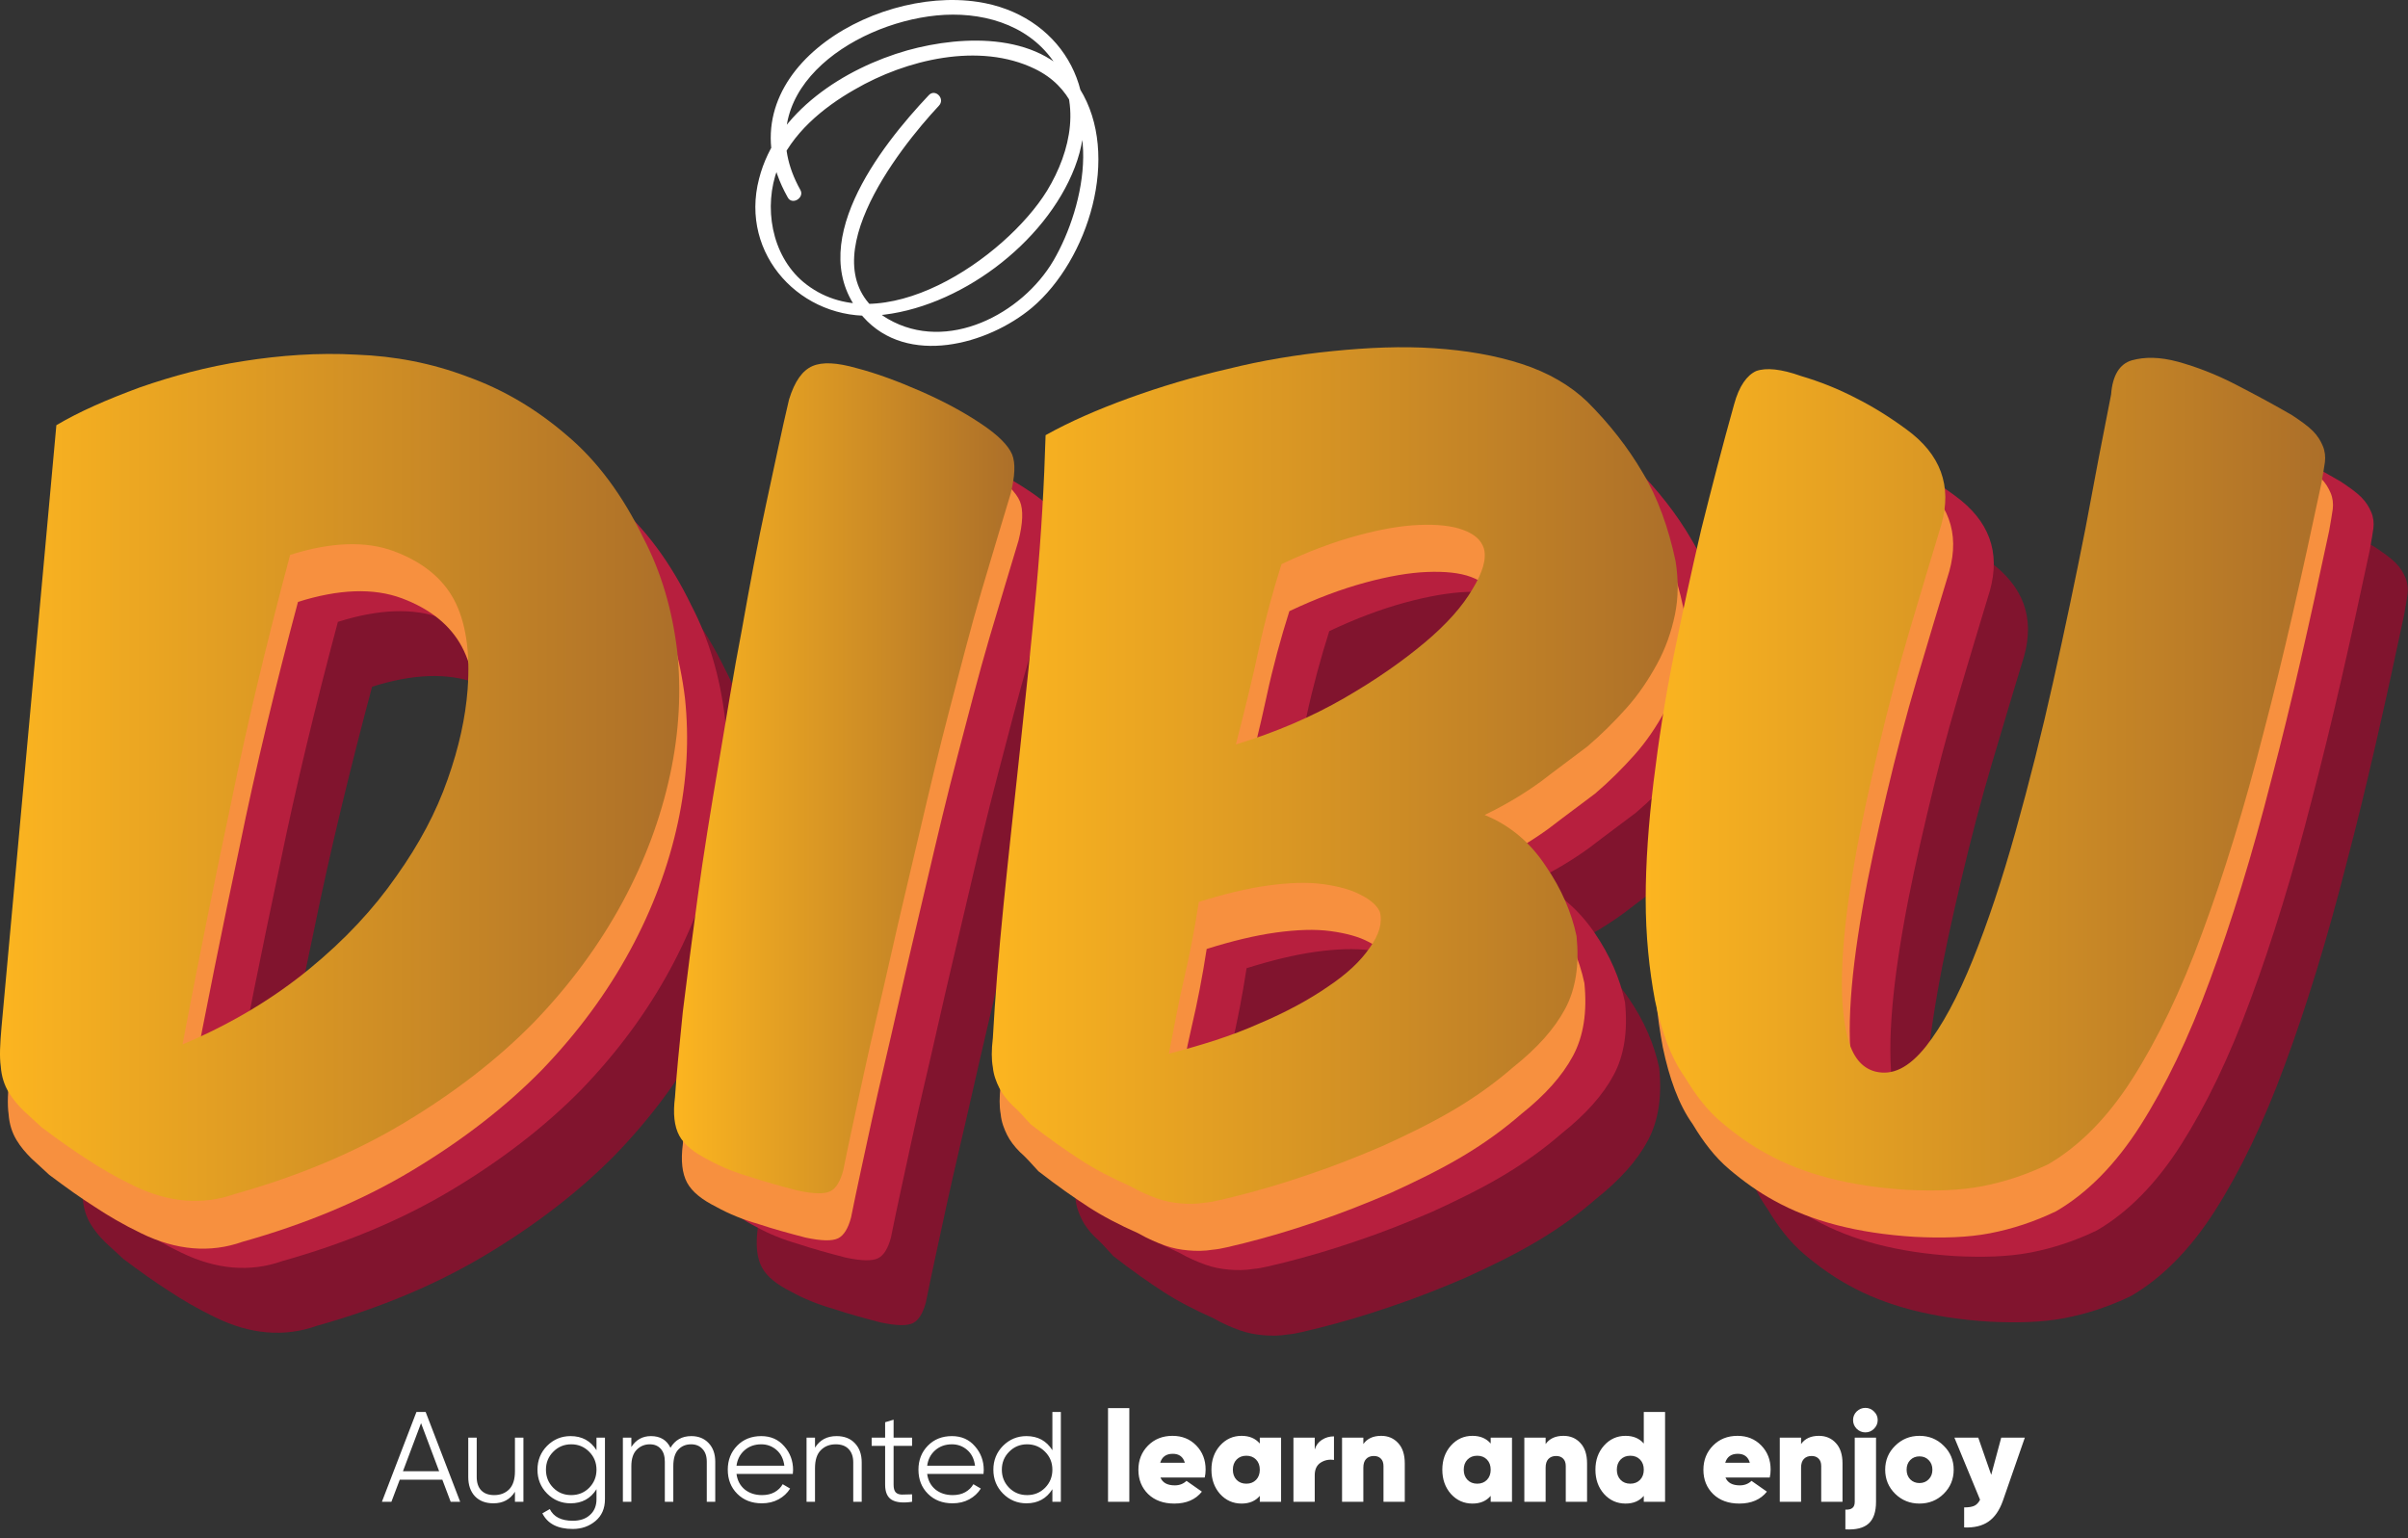 <svg width="216" height="138" viewBox="0 0 216 138" fill="none" xmlns="http://www.w3.org/2000/svg">
<rect x="0" y="0" width="216" height="138" fill="#333333" stroke="none"/>
<path d="M19.888 46.584C22.829 45.562 25.898 44.731 29.222 44.219C32.482 43.708 35.871 43.452 39.323 43.644C42.775 43.772 46.099 44.411 49.296 45.626C52.492 46.776 55.433 48.502 58.182 50.868C60.931 53.169 63.233 56.302 65.087 60.138C66.685 63.206 67.644 66.531 68.091 70.175C68.475 73.819 68.283 77.527 67.452 81.363C66.621 85.198 65.215 89.034 63.169 92.806C61.123 96.578 58.502 100.158 55.242 103.546C51.981 106.871 48.081 109.875 43.606 112.56C39.131 115.246 34.081 117.355 28.391 118.954C25.514 119.976 22.445 119.721 19.313 118.186C17.715 117.419 16.308 116.588 15.157 115.821C13.943 115.054 12.6 114.095 11.066 112.944C10.49 112.433 9.979 111.921 9.468 111.474C8.956 110.962 8.509 110.451 8.125 109.812C7.741 109.172 7.486 108.405 7.422 107.51C7.294 106.615 7.358 105.464 7.486 103.994L12.408 49.973C14.454 48.758 17.011 47.671 19.888 46.584ZM35.103 98.752C38.3 96.13 40.857 93.382 42.903 90.441C44.949 87.564 46.483 84.687 47.506 81.746C48.529 78.869 49.104 76.184 49.296 73.691C49.552 70.239 49.104 67.554 48.081 65.636C47.059 63.718 45.268 62.247 42.711 61.288C40.154 60.33 37.021 60.457 33.377 61.608C31.396 69.024 29.605 76.376 28.135 83.6C26.601 90.824 25.13 98.112 23.724 105.528C28.135 103.61 31.907 101.373 35.103 98.752Z" fill="#81142E"/>
<path d="M98.203 52.594C98.522 53.361 98.459 54.576 98.075 56.11C97.308 58.667 96.413 61.608 95.454 64.869C94.495 68.129 93.6 71.645 92.641 75.289C91.682 78.933 90.787 82.705 89.892 86.541C88.997 90.377 88.102 94.085 87.271 97.793C86.44 101.501 85.609 104.889 84.905 108.149C84.202 111.41 83.563 114.287 83.051 116.844C82.796 117.803 82.412 118.442 81.9 118.698C81.389 118.954 80.43 118.953 78.96 118.634C77.489 118.25 76.083 117.867 74.74 117.419C73.398 117.036 72.119 116.524 70.969 115.885C69.69 115.246 68.795 114.542 68.347 113.711C67.9 112.88 67.772 111.729 67.964 110.259C68.092 108.277 68.347 105.72 68.667 102.587C69.051 99.455 69.498 96.003 70.01 92.231C70.521 88.459 71.16 84.559 71.864 80.404C72.567 76.248 73.206 72.221 73.973 68.257C74.676 64.293 75.38 60.521 76.147 57.005C76.914 53.489 77.553 50.356 78.193 47.671C78.704 46.009 79.407 45.05 80.302 44.667C81.197 44.283 82.476 44.347 84.266 44.858C85.992 45.306 87.91 46.009 89.956 46.904C92.001 47.799 93.791 48.758 95.326 49.781C96.924 50.868 97.883 51.827 98.203 52.594Z" fill="#81142E"/>
<path d="M146.086 89.546C147.493 91.591 148.388 93.701 148.835 95.811C149.091 98.368 148.771 100.542 147.812 102.332C146.853 104.122 145.319 105.848 143.145 107.574C141.675 108.853 139.949 110.131 137.903 111.346C135.857 112.561 133.748 113.583 131.51 114.606C129.272 115.565 127.035 116.46 124.733 117.227C122.496 117.995 120.322 118.634 118.276 119.145C117.19 119.401 116.295 119.657 115.527 119.721C114.76 119.849 113.993 119.849 113.29 119.785C112.587 119.721 111.883 119.593 111.18 119.337C110.477 119.081 109.71 118.762 108.815 118.25C107.089 117.483 105.618 116.716 104.34 115.885C103.061 115.054 101.591 114.031 99.865 112.688C99.225 111.985 98.714 111.41 98.202 110.962C97.691 110.451 97.307 109.939 97.052 109.428C96.796 108.916 96.54 108.277 96.476 107.574C96.348 106.871 96.348 106.04 96.476 104.953C96.668 101.437 96.988 97.473 97.435 92.998C97.883 88.523 98.394 83.92 98.906 79.125C99.417 74.33 99.928 69.535 100.376 64.677C100.824 59.818 101.079 55.215 101.207 50.868C103.381 49.653 105.874 48.566 108.687 47.544C111.5 46.521 114.505 45.626 117.573 44.922C120.642 44.155 123.774 43.644 126.971 43.324C130.167 43.005 133.172 42.877 136.049 43.068C138.926 43.26 141.547 43.708 143.912 44.475C146.278 45.242 148.26 46.393 149.794 47.863C151.776 49.845 153.438 51.955 154.781 54.256C156.123 56.494 157.082 59.179 157.721 62.184C157.977 63.846 157.977 65.444 157.657 66.978C157.338 68.513 156.826 69.983 156.059 71.389C155.292 72.796 154.397 74.138 153.31 75.353C152.223 76.568 151.073 77.719 149.794 78.805C148.452 79.828 147.045 80.851 145.639 81.938C144.232 82.961 142.57 83.984 140.588 84.943C142.89 85.902 144.68 87.5 146.086 89.546ZM113.546 99.71C113.034 101.884 112.651 104.122 112.203 106.359C115.144 105.592 117.829 104.761 120.258 103.674C122.688 102.651 124.797 101.501 126.46 100.35C128.186 99.199 129.4 98.048 130.231 96.834C131.063 95.683 131.382 94.596 131.126 93.637C130.871 93.062 130.295 92.55 129.4 92.103C128.569 91.655 127.418 91.336 126.012 91.144C124.606 90.952 122.943 91.016 121.089 91.272C119.235 91.528 117.126 92.039 114.888 92.742C114.505 95.235 114.057 97.473 113.546 99.71ZM127.93 74.458C130.807 72.796 133.172 71.134 135.154 69.472C137.136 67.809 138.542 66.211 139.437 64.677C140.332 63.206 140.716 61.992 140.46 61.033C140.205 60.266 139.629 59.754 138.606 59.371C137.583 58.987 136.241 58.859 134.643 58.923C133.044 58.987 131.19 59.307 129.081 59.882C126.971 60.457 124.733 61.288 122.304 62.439C121.537 64.869 120.834 67.426 120.258 70.111C119.683 72.796 118.98 75.609 118.213 78.614C121.857 77.527 125.053 76.12 127.93 74.458Z" fill="#81142E"/>
<path d="M155.867 101.564C155.356 98.816 155.036 95.811 155.036 92.486C155.036 89.226 155.292 85.71 155.739 82.002C156.187 78.294 156.762 74.586 157.529 70.75C158.297 66.978 159.128 63.142 160.023 59.307C160.982 55.471 161.941 51.763 162.963 48.119C163.411 46.457 164.114 45.498 164.945 45.114C165.84 44.794 167.183 44.922 168.973 45.562C170.699 46.073 172.297 46.712 173.896 47.543C175.43 48.311 176.964 49.27 178.435 50.356C181.503 52.594 182.526 55.407 181.567 58.859C180.672 61.8 179.713 64.996 178.69 68.449C177.667 71.901 176.772 75.353 175.941 78.869C175.11 82.385 174.343 85.838 173.768 89.162C173.192 92.486 172.809 95.491 172.681 98.176C172.553 100.861 172.681 103.035 173.128 104.825C173.576 106.615 174.407 107.638 175.622 107.957C177.156 108.341 178.626 107.638 180.161 105.72C181.631 103.866 183.038 101.245 184.38 97.92C185.723 94.596 187.001 90.76 188.216 86.413C189.431 82.066 190.581 77.527 191.604 72.924C192.627 68.321 193.586 63.782 194.481 59.243C195.312 54.768 196.079 50.74 196.783 47.224C196.91 45.498 197.55 44.475 198.637 44.155C199.787 43.836 201.13 43.836 202.792 44.283C204.39 44.73 206.116 45.37 207.97 46.329C209.824 47.288 211.487 48.183 213.021 49.078C213.788 49.589 214.427 50.037 214.875 50.484C215.322 50.932 215.578 51.379 215.77 51.827C215.962 52.274 216.026 52.786 215.962 53.297C215.898 53.809 215.77 54.448 215.642 55.215C213.916 63.334 212.254 70.75 210.464 77.527C208.738 84.303 206.884 90.313 204.966 95.491C203.048 100.733 200.938 105.081 198.7 108.597C196.463 112.113 193.906 114.67 191.157 116.268C189.175 117.227 187.193 117.867 185.211 118.25C183.229 118.634 180.928 118.698 178.435 118.57C173.32 118.25 169.165 117.163 165.84 115.309C164.434 114.542 163.091 113.583 161.813 112.497C160.534 111.41 159.511 110.067 158.552 108.469C157.274 106.679 156.379 104.313 155.867 101.564Z" fill="#81142E"/>
<path d="M16.819 40.767C19.76 39.744 22.829 38.913 26.153 38.401C29.413 37.89 32.802 37.634 36.254 37.826C39.706 37.954 43.031 38.593 46.227 39.808C49.424 40.959 52.364 42.685 55.114 45.05C57.862 47.352 60.164 50.484 62.018 54.32C63.616 57.389 64.575 60.713 65.023 64.357C65.406 68.001 65.214 71.709 64.383 75.545C63.552 79.381 62.146 83.216 60.1 86.988C58.054 90.76 55.433 94.34 52.173 97.729C48.912 101.053 45.013 104.058 40.537 106.743C36.062 109.428 31.012 111.538 25.322 113.136C22.445 114.159 19.377 113.903 16.244 112.369C14.646 111.602 13.239 110.77 12.088 110.003C10.874 109.236 9.531 108.277 7.997 107.126C7.422 106.615 6.91 106.104 6.399 105.656C5.887 105.145 5.44 104.633 5.056 103.994C4.673 103.355 4.417 102.587 4.353 101.692C4.225 100.797 4.289 99.647 4.417 98.176L9.339 44.155C11.385 42.941 13.942 41.79 16.819 40.767ZM32.035 92.934C35.231 90.313 37.788 87.564 39.834 84.623C41.88 81.746 43.414 78.869 44.437 75.928C45.46 73.052 46.035 70.367 46.227 67.873C46.483 64.421 46.035 61.736 45.013 59.818C43.99 57.9 42.2 56.43 39.642 55.471C37.085 54.512 33.953 54.64 30.309 55.791C28.327 63.206 26.537 70.558 25.066 77.782C23.532 85.007 22.062 92.295 20.655 99.71C25.066 97.793 28.838 95.555 32.035 92.934Z" fill="#B71F3E"/>
<path d="M95.07 46.776C95.39 47.544 95.326 48.758 94.942 50.292C94.175 52.85 93.28 55.791 92.321 59.051C91.362 62.311 90.467 65.828 89.508 69.472C88.549 73.116 87.654 76.888 86.759 80.723C85.864 84.559 84.969 88.267 84.138 91.975C83.307 95.683 82.476 99.071 81.772 102.332C81.069 105.592 80.43 108.469 79.918 111.026C79.663 111.985 79.279 112.624 78.768 112.88C78.256 113.136 77.297 113.136 75.827 112.816C74.356 112.433 72.95 112.049 71.608 111.602C70.265 111.218 68.986 110.707 67.836 110.067C66.557 109.428 65.662 108.725 65.215 107.894C64.767 107.063 64.639 105.912 64.831 104.441C64.959 102.46 65.215 99.902 65.534 96.77C65.918 93.637 66.365 90.185 66.877 86.413C67.388 82.641 68.027 78.742 68.731 74.586C69.434 70.43 70.073 66.403 70.84 62.439C71.544 58.476 72.247 54.704 73.014 51.188C73.781 47.671 74.421 44.539 75.06 41.854C75.571 40.191 76.274 39.233 77.169 38.849C78.064 38.465 79.343 38.529 81.133 39.041C82.859 39.488 84.777 40.191 86.823 41.087C88.869 41.982 90.659 42.941 92.193 43.963C93.855 45.05 94.75 45.945 95.07 46.776Z" fill="#B71F3E"/>
<path d="M143.018 83.664C144.424 85.71 145.319 87.82 145.767 89.929C146.022 92.487 145.703 94.66 144.744 96.45C143.785 98.24 142.251 99.966 140.077 101.692C138.607 102.971 136.88 104.25 134.835 105.464C132.789 106.679 130.679 107.702 128.442 108.725C126.204 109.684 123.967 110.579 121.665 111.346C119.428 112.113 117.254 112.752 115.208 113.264C114.121 113.52 113.226 113.775 112.459 113.839C111.692 113.967 110.925 113.967 110.222 113.903C109.518 113.839 108.815 113.711 108.112 113.456C107.409 113.2 106.641 112.88 105.746 112.369C104.02 111.602 102.55 110.834 101.271 110.003C99.993 109.172 98.522 108.149 96.796 106.807C96.157 106.104 95.645 105.528 95.134 105.081C94.623 104.569 94.239 104.058 93.983 103.546C93.728 103.035 93.472 102.396 93.408 101.692C93.28 100.989 93.28 100.158 93.408 99.071C93.6 95.555 93.919 91.591 94.367 87.116C94.814 82.641 95.326 78.038 95.837 73.243C96.349 68.449 96.86 63.654 97.308 58.795C97.755 53.937 98.011 49.334 98.139 44.986C100.312 43.772 102.806 42.685 105.619 41.662C108.432 40.639 111.436 39.744 114.505 39.041C117.574 38.274 120.706 37.762 123.903 37.443C127.099 37.123 130.104 36.995 132.981 37.187C135.858 37.379 138.479 37.826 140.844 38.593C143.21 39.361 145.191 40.511 146.726 41.982C148.708 43.964 150.37 46.073 151.712 48.375C153.055 50.612 154.014 53.297 154.653 56.302C154.909 57.964 154.909 59.562 154.589 61.097C154.269 62.631 153.758 64.102 152.991 65.508C152.224 66.914 151.329 68.257 150.242 69.472C149.155 70.686 148.004 71.837 146.726 72.924C145.383 73.947 143.977 74.97 142.57 76.056C141.164 77.079 139.502 78.102 137.52 79.061C139.821 80.02 141.611 81.618 143.018 83.664ZM110.477 93.829C109.966 96.003 109.582 98.24 109.135 100.478C112.076 99.711 114.761 98.879 117.19 97.793C119.619 96.77 121.729 95.619 123.391 94.468C125.117 93.317 126.332 92.167 127.163 90.952C127.994 89.801 128.314 88.715 128.058 87.756C127.802 87.18 127.227 86.669 126.332 86.221C125.501 85.774 124.35 85.454 122.944 85.262C121.537 85.071 119.875 85.135 118.021 85.39C116.167 85.646 114.057 86.157 111.82 86.861C111.436 89.354 110.989 91.655 110.477 93.829ZM124.862 68.641C127.738 66.978 130.104 65.316 132.086 63.654C134.068 61.992 135.474 60.394 136.369 58.859C137.264 57.389 137.648 56.174 137.392 55.215C137.136 54.448 136.561 53.937 135.538 53.553C134.515 53.169 133.172 53.041 131.574 53.105C129.976 53.169 128.122 53.489 126.012 54.064C123.903 54.64 121.665 55.471 119.236 56.622C118.469 59.051 117.765 61.608 117.19 64.293C116.615 66.978 115.911 69.791 115.144 72.796C118.724 71.709 121.985 70.239 124.862 68.641Z" fill="#B71F3E"/>
<path d="M152.799 95.683C152.288 92.934 151.968 89.929 151.968 86.605C151.968 83.344 152.224 79.828 152.671 76.12C153.119 72.412 153.694 68.704 154.462 64.869C155.229 61.097 156.06 57.261 156.955 53.425C157.914 49.589 158.873 45.881 159.896 42.237C160.343 40.575 161.046 39.616 161.877 39.233C162.772 38.913 164.115 39.041 165.905 39.68C167.631 40.191 169.229 40.831 170.828 41.662C172.362 42.429 173.896 43.388 175.367 44.475C178.435 46.712 179.458 49.525 178.499 52.978C177.604 55.918 176.645 59.115 175.622 62.567C174.6 66.019 173.704 69.472 172.873 72.988C172.042 76.504 171.275 79.956 170.7 83.281C170.124 86.605 169.741 89.61 169.613 92.295C169.485 94.98 169.613 97.153 170.06 98.943C170.508 100.733 171.339 101.756 172.554 102.076C174.088 102.46 175.558 101.756 177.093 99.838C178.563 97.984 179.97 95.363 181.312 92.039C182.655 88.715 183.933 84.879 185.148 80.531C186.363 76.184 187.513 71.645 188.536 67.042C189.559 62.439 190.518 57.9 191.413 53.361C192.244 48.886 193.011 44.858 193.715 41.342C193.843 39.616 194.482 38.593 195.569 38.274C196.719 37.954 198.062 37.954 199.724 38.401C201.322 38.849 203.048 39.488 204.902 40.447C206.756 41.406 208.419 42.301 209.953 43.196C210.72 43.708 211.359 44.155 211.807 44.603C212.254 45.05 212.51 45.498 212.702 45.945C212.894 46.393 212.958 46.904 212.894 47.416C212.83 47.927 212.702 48.566 212.574 49.334C210.848 57.453 209.186 64.869 207.396 71.645C205.67 78.422 203.816 84.431 201.898 89.61C199.98 94.852 197.87 99.199 195.633 102.715C193.395 106.231 190.838 108.789 188.089 110.387C186.107 111.346 184.125 111.985 182.143 112.369C180.161 112.752 177.86 112.816 175.367 112.688C170.252 112.369 166.097 111.282 162.772 109.428C161.366 108.661 160.023 107.702 158.745 106.615C157.466 105.528 156.443 104.186 155.484 102.587C154.142 100.861 153.311 98.496 152.799 95.683Z" fill="#B71F3E"/>
<path d="M13.239 39.041C16.18 38.018 19.249 37.187 22.573 36.675C25.834 36.164 29.222 35.908 32.674 36.1C36.126 36.228 39.451 36.867 42.647 38.082C45.844 39.233 48.784 40.959 51.533 43.324C54.282 45.626 56.584 48.758 58.438 52.594C60.036 55.663 60.995 58.987 61.443 62.631C61.826 66.275 61.634 69.983 60.803 73.819C59.972 77.655 58.566 81.49 56.52 85.262C54.474 89.034 51.853 92.614 48.593 96.003C45.332 99.327 41.432 102.332 36.957 105.017C32.482 107.702 27.432 109.812 21.742 111.41C18.865 112.433 15.796 112.177 12.664 110.643C11.066 109.875 9.659 109.044 8.508 108.277C7.294 107.51 5.951 106.551 4.417 105.4C3.841 104.889 3.33 104.377 2.819 103.93C2.307 103.419 1.86 102.907 1.476 102.268C1.092 101.629 0.837 100.861 0.773 99.966C0.645 99.071 0.709 97.921 0.837 96.45L5.759 42.429C7.805 41.151 10.298 40.064 13.239 39.041ZM28.455 91.144C31.651 88.523 34.208 85.774 36.254 82.833C38.3 79.956 39.834 77.079 40.857 74.138C41.88 71.262 42.455 68.577 42.647 66.083C42.903 62.631 42.455 59.946 41.432 58.028C40.41 56.11 38.62 54.64 36.062 53.681C33.505 52.722 30.372 52.85 26.729 54.001C24.747 61.416 22.957 68.768 21.486 75.993C19.952 83.217 18.482 90.505 17.075 97.921C21.486 96.067 25.258 93.765 28.455 91.144Z" fill="#F7903F"/>
<path d="M91.49 44.986C91.809 45.754 91.746 46.968 91.362 48.502C90.595 51.06 89.7 54.001 88.741 57.261C87.782 60.521 86.887 64.037 85.928 67.681C84.969 71.326 84.074 75.097 83.179 78.933C82.284 82.769 81.389 86.477 80.558 90.185C79.727 93.893 78.896 97.281 78.192 100.542C77.489 103.802 76.85 106.679 76.338 109.236C76.083 110.195 75.699 110.834 75.188 111.09C74.676 111.346 73.717 111.346 72.247 111.026C70.776 110.643 69.37 110.259 68.028 109.812C66.685 109.428 65.406 108.917 64.256 108.277C62.977 107.638 62.082 106.935 61.634 106.104C61.187 105.272 61.059 104.122 61.251 102.651C61.379 100.669 61.634 98.112 61.954 94.98C62.338 91.847 62.785 88.395 63.297 84.623C63.808 80.851 64.447 76.951 65.151 72.796C65.854 68.641 66.493 64.613 67.26 60.649C67.963 56.685 68.667 52.914 69.434 49.398C70.201 45.881 70.84 42.749 71.48 40.064C71.991 38.401 72.694 37.443 73.589 37.059C74.484 36.675 75.763 36.739 77.553 37.251C79.279 37.698 81.197 38.401 83.243 39.297C85.289 40.191 87.079 41.151 88.613 42.173C90.275 43.26 91.17 44.219 91.49 44.986Z" fill="#F7903F"/>
<path d="M139.374 81.938C140.78 83.984 141.675 86.093 142.123 88.203C142.378 90.76 142.059 92.934 141.1 94.724C140.141 96.514 138.607 98.24 136.433 99.966C134.962 101.245 133.236 102.523 131.191 103.738C129.145 104.953 127.035 105.976 124.798 106.999C122.56 107.958 120.322 108.853 118.021 109.62C115.783 110.387 113.61 111.026 111.564 111.538C110.477 111.793 109.582 112.049 108.815 112.113C108.048 112.241 107.281 112.241 106.577 112.177C105.874 112.113 105.171 111.985 104.468 111.729C103.765 111.474 102.997 111.154 102.102 110.643C100.376 109.875 98.906 109.108 97.627 108.277C96.349 107.446 94.878 106.423 93.152 105.081C92.513 104.377 92.001 103.802 91.49 103.355C90.978 102.843 90.595 102.332 90.339 101.82C90.084 101.309 89.828 100.67 89.764 99.966C89.636 99.263 89.636 98.432 89.764 97.345C89.956 93.829 90.275 89.865 90.723 85.39C91.17 80.915 91.682 76.312 92.193 71.517C92.705 66.723 93.216 61.928 93.664 57.069C94.111 52.21 94.367 47.608 94.495 43.26C96.668 42.045 99.162 40.959 101.975 39.936C104.787 38.913 107.792 38.018 110.861 37.315C113.929 36.547 117.062 36.036 120.259 35.716C123.455 35.397 126.46 35.269 129.337 35.461C132.214 35.653 134.835 36.1 137.2 36.867C139.565 37.634 141.547 38.785 143.082 40.255C145.063 42.237 146.726 44.347 148.068 46.648C149.411 48.886 150.37 51.571 151.009 54.576C151.265 56.238 151.265 57.836 150.945 59.371C150.625 60.905 150.114 62.375 149.347 63.782C148.58 65.188 147.685 66.531 146.598 67.746C145.511 68.96 144.36 70.111 143.082 71.198C141.739 72.221 140.333 73.243 138.926 74.33C137.52 75.353 135.858 76.376 133.876 77.335C136.241 78.294 138.031 79.892 139.374 81.938ZM106.897 92.103C106.386 94.276 106.002 96.514 105.555 98.752C108.495 97.984 111.18 97.153 113.61 96.067C116.039 95.044 118.149 93.893 119.811 92.742C121.537 91.591 122.752 90.441 123.583 89.226C124.414 88.075 124.734 86.988 124.478 86.029C124.222 85.454 123.647 84.943 122.752 84.495C121.921 84.048 120.77 83.728 119.364 83.536C117.957 83.344 116.295 83.408 114.441 83.664C112.587 83.92 110.477 84.431 108.24 85.135C107.856 87.628 107.409 89.929 106.897 92.103ZM121.281 66.85C124.158 65.188 126.524 63.526 128.506 61.864C130.487 60.202 131.894 58.603 132.789 57.069C133.684 55.599 134.067 54.384 133.812 53.425C133.556 52.658 132.981 52.147 131.958 51.763C130.935 51.379 129.592 51.252 127.994 51.315C126.396 51.379 124.542 51.699 122.432 52.274C120.323 52.85 118.085 53.681 115.656 54.832C114.888 57.261 114.185 59.818 113.61 62.503C113.034 65.188 112.331 68.001 111.564 71.006C115.144 69.919 118.405 68.513 121.281 66.85Z" fill="#F7903F"/>
<path d="M149.155 93.957C148.643 91.208 148.324 88.203 148.324 84.879C148.324 81.618 148.579 78.102 149.027 74.394C149.474 70.686 150.05 66.978 150.817 63.142C151.584 59.371 152.415 55.535 153.31 51.699C154.269 47.863 155.228 44.155 156.251 40.511C156.699 38.849 157.402 37.89 158.233 37.507C159.128 37.187 160.47 37.315 162.261 37.954C163.987 38.465 165.585 39.105 167.183 39.936C168.717 40.703 170.252 41.662 171.722 42.749C174.791 44.986 175.814 47.799 174.855 51.252C173.96 54.192 173.001 57.389 171.978 60.841C170.955 64.293 170.06 67.746 169.229 71.262C168.398 74.778 167.631 78.23 167.055 81.554C166.48 84.879 166.096 87.883 165.968 90.569C165.841 93.254 165.968 95.427 166.416 97.217C166.863 99.007 167.695 100.03 168.909 100.35C170.444 100.733 171.914 100.03 173.448 98.112C174.919 96.258 176.325 93.637 177.668 90.313C179.01 86.989 180.289 83.153 181.503 78.805C182.718 74.458 183.869 69.919 184.892 65.316C185.915 60.713 186.874 56.174 187.769 51.635C188.6 47.16 189.367 43.132 190.07 39.616C190.198 37.89 190.837 36.867 191.924 36.547C193.075 36.228 194.417 36.228 196.08 36.675C197.678 37.123 199.404 37.762 201.258 38.721C203.112 39.68 204.774 40.575 206.308 41.47C207.076 41.982 207.715 42.429 208.162 42.877C208.61 43.324 208.866 43.772 209.057 44.219C209.249 44.667 209.313 45.178 209.249 45.69C209.185 46.201 209.057 46.84 208.93 47.608C207.203 55.727 205.541 63.142 203.751 69.919C202.025 76.696 200.171 82.705 198.253 87.883C196.335 93.126 194.226 97.473 191.988 100.989C189.75 104.505 187.193 107.063 184.444 108.661C182.462 109.62 180.481 110.259 178.499 110.643C176.517 111.026 174.215 111.09 171.722 110.962C166.608 110.643 162.452 109.556 159.128 107.702C157.721 106.935 156.379 105.976 155.1 104.889C153.822 103.802 152.799 102.46 151.84 100.861C150.561 99.071 149.73 96.706 149.155 93.957Z" fill="#F7903F"/>
<path d="M12.536 34.758C15.477 33.735 18.546 32.904 21.87 32.392C25.13 31.881 28.519 31.625 31.971 31.817C35.423 31.945 38.748 32.584 41.944 33.798C45.141 34.949 48.081 36.675 50.83 39.041C53.579 41.342 55.881 44.475 57.735 48.311C59.333 51.379 60.292 54.704 60.739 58.348C61.123 61.992 60.931 65.7 60.1 69.535C59.269 73.371 57.863 77.207 55.817 80.979C53.771 84.751 51.15 88.331 47.889 91.719C44.629 95.044 40.729 98.048 36.254 100.733C31.779 103.419 26.729 105.528 21.039 107.126C18.162 108.149 15.093 107.894 11.961 106.359C10.363 105.592 8.956 104.761 7.805 103.994C6.591 103.227 5.248 102.268 3.714 101.117C3.138 100.606 2.627 100.094 2.115 99.647C1.604 99.135 1.157 98.624 0.773 97.984C0.389 97.345 0.134 96.578 0.07 95.683C-0.058 94.788 0.006 93.637 0.134 92.167L5.056 38.146C7.102 36.931 9.595 35.844 12.536 34.758ZM27.752 86.924C30.948 84.303 33.505 81.554 35.551 78.614C37.597 75.737 39.131 72.86 40.154 69.919C41.177 67.042 41.752 64.357 41.944 61.864C42.2 58.412 41.752 55.727 40.729 53.809C39.706 51.891 37.916 50.42 35.359 49.461C32.802 48.502 29.669 48.63 26.025 49.781C24.044 57.197 22.253 64.549 20.783 71.773C19.249 78.997 17.778 86.285 16.372 93.701C20.783 91.847 24.555 89.546 27.752 86.924Z" fill="url(#paint0_linear_26_14636)"/>
<path d="M90.787 40.767C91.106 41.534 91.042 42.749 90.659 44.283C89.892 46.84 88.997 49.781 88.038 53.041C87.079 56.302 86.184 59.818 85.225 63.462C84.266 67.106 83.371 70.878 82.476 74.714C81.581 78.55 80.686 82.258 79.855 85.966C79.024 89.674 78.192 93.062 77.489 96.322C76.786 99.583 76.147 102.46 75.635 105.017C75.379 105.976 74.996 106.615 74.484 106.871C73.973 107.126 73.014 107.126 71.544 106.807C70.073 106.423 68.667 106.04 67.324 105.592C65.982 105.209 64.703 104.697 63.553 104.058C62.274 103.418 61.379 102.715 60.931 101.884C60.484 101.053 60.356 99.902 60.548 98.432C60.676 96.45 60.931 93.893 61.251 90.76C61.635 87.628 62.082 84.175 62.593 80.404C63.105 76.632 63.744 72.732 64.448 68.576C65.151 64.421 65.79 60.393 66.557 56.43C67.26 52.466 67.964 48.694 68.731 45.178C69.498 41.662 70.137 38.529 70.777 35.844C71.288 34.182 71.991 33.223 72.886 32.84C73.781 32.456 75.06 32.52 76.85 33.031C78.576 33.479 80.494 34.182 82.54 35.077C84.585 35.972 86.376 36.931 87.91 37.954C89.572 39.041 90.467 40 90.787 40.767Z" fill="url(#paint1_linear_26_14636)"/>
<path d="M138.67 77.719C140.077 79.764 140.972 81.874 141.419 83.984C141.675 86.541 141.355 88.715 140.396 90.505C139.437 92.295 137.903 94.021 135.729 95.747C134.259 97.025 132.533 98.304 130.487 99.519C128.441 100.733 126.332 101.756 124.094 102.779C121.856 103.738 119.619 104.633 117.317 105.4C115.08 106.168 112.906 106.807 110.86 107.318C109.774 107.574 108.879 107.83 108.111 107.894C107.344 108.021 106.577 108.021 105.874 107.958C105.171 107.894 104.467 107.766 103.764 107.51C103.061 107.254 102.294 106.935 101.399 106.423C99.673 105.656 98.202 104.889 96.924 104.058C95.645 103.227 94.175 102.204 92.448 100.861C91.809 100.158 91.298 99.583 90.786 99.135C90.275 98.624 89.891 98.112 89.636 97.601C89.38 97.089 89.124 96.45 89.06 95.747C88.932 95.044 88.932 94.213 89.06 93.126C89.252 89.61 89.572 85.646 90.019 81.171C90.467 76.696 90.978 72.093 91.49 67.298C92.001 62.503 92.513 57.708 92.96 52.85C93.407 47.991 93.663 43.388 93.791 39.041C95.965 37.826 98.458 36.739 101.271 35.716C104.084 34.694 107.089 33.798 110.157 33.095C113.226 32.328 116.358 31.817 119.555 31.497C122.751 31.177 125.756 31.049 128.633 31.241C131.51 31.433 134.131 31.881 136.496 32.648C138.862 33.415 140.844 34.566 142.378 36.036C144.36 38.018 146.022 40.128 147.365 42.429C148.707 44.667 149.666 47.352 150.305 50.356C150.561 52.019 150.561 53.617 150.241 55.151C149.922 56.685 149.41 58.156 148.643 59.562C147.876 60.969 146.981 62.311 145.894 63.526C144.807 64.741 143.657 65.891 142.378 66.978C141.036 68.001 139.629 69.024 138.223 70.111C136.816 71.134 135.154 72.157 133.172 73.116C135.537 74.075 137.328 75.673 138.67 77.719ZM106.194 87.883C105.682 90.057 105.299 92.295 104.851 94.532C107.792 93.765 110.477 92.934 112.906 91.847C115.336 90.824 117.445 89.674 119.107 88.523C120.834 87.372 122.048 86.221 122.879 85.007C123.71 83.856 124.03 82.769 123.774 81.81C123.519 81.235 122.943 80.723 122.048 80.276C121.217 79.828 120.066 79.509 118.66 79.317C117.253 79.125 115.591 79.189 113.737 79.445C111.883 79.7 109.774 80.212 107.536 80.915C107.152 83.408 106.705 85.71 106.194 87.883ZM120.578 62.631C123.455 60.969 125.82 59.307 127.802 57.645C129.784 55.982 131.19 54.384 132.085 52.85C132.98 51.379 133.364 50.165 133.108 49.206C132.852 48.438 132.277 47.927 131.254 47.544C130.231 47.16 128.889 47.032 127.29 47.096C125.692 47.16 123.838 47.48 121.729 48.055C119.619 48.63 117.381 49.461 114.952 50.612C114.185 53.041 113.482 55.599 112.906 58.284C112.331 60.969 111.628 63.782 110.86 66.787C114.441 65.7 117.701 64.293 120.578 62.631Z" fill="url(#paint2_linear_26_14636)"/>
<path d="M148.451 89.737C147.94 86.988 147.62 83.984 147.62 80.659C147.62 77.399 147.876 73.883 148.323 70.175C148.771 66.467 149.346 62.759 150.113 58.923C150.881 55.151 151.712 51.315 152.607 47.48C153.566 43.644 154.525 39.936 155.547 36.292C155.995 34.63 156.698 33.671 157.529 33.287C158.424 32.967 159.767 33.095 161.557 33.735C163.283 34.246 164.881 34.885 166.48 35.716C168.014 36.484 169.548 37.443 171.019 38.529C174.087 40.767 175.11 43.58 174.151 47.032C173.256 49.973 172.297 53.169 171.274 56.622C170.251 60.074 169.356 63.526 168.525 67.042C167.694 70.558 166.927 74.011 166.352 77.335C165.776 80.659 165.393 83.664 165.265 86.349C165.137 89.034 165.265 91.208 165.712 92.998C166.16 94.788 166.991 95.811 168.206 96.13C169.74 96.514 171.21 95.811 172.745 93.893C174.215 92.039 175.622 89.418 176.964 86.093C178.307 82.769 179.585 78.933 180.8 74.586C182.015 70.239 183.165 65.7 184.188 61.097C185.211 56.494 186.17 51.955 187.065 47.416C187.896 42.941 188.663 38.913 189.367 35.397C189.494 33.671 190.134 32.648 191.221 32.328C192.371 32.008 193.714 32.008 195.376 32.456C196.974 32.904 198.7 33.543 200.554 34.502C202.408 35.461 204.07 36.356 205.605 37.251C206.372 37.762 207.011 38.21 207.459 38.657C207.906 39.105 208.162 39.552 208.354 40C208.546 40.447 208.61 40.959 208.546 41.47C208.482 41.982 208.354 42.621 208.226 43.388C206.5 51.507 204.838 58.923 203.048 65.7C201.321 72.476 199.468 78.486 197.55 83.664C195.632 88.906 193.522 93.254 191.284 96.77C189.047 100.286 186.49 102.843 183.741 104.441C181.759 105.4 179.777 106.04 177.795 106.423C175.813 106.807 173.512 106.871 171.019 106.743C165.904 106.423 161.749 105.336 158.424 103.482C157.018 102.715 155.675 101.756 154.397 100.669C153.118 99.583 152.095 98.24 151.136 96.642C149.858 94.852 149.027 92.486 148.451 89.737Z" fill="url(#paint3_linear_26_14636)"/>
<path d="M40.426 134.731L39.678 132.751H35.858L35.11 134.731H34.258L37.354 126.676H38.182L41.278 134.731H40.426ZM36.145 131.992H39.391L37.768 127.677L36.145 131.992ZM46.191 128.977H46.951V134.731H46.191V133.833C45.762 134.524 45.117 134.869 44.258 134.869C43.56 134.869 43.008 134.658 42.601 134.236C42.202 133.806 42.003 133.231 42.003 132.51V128.977H42.762V132.51C42.762 133.024 42.896 133.423 43.165 133.707C43.441 133.99 43.828 134.132 44.327 134.132C44.88 134.132 45.328 133.96 45.673 133.614C46.019 133.262 46.191 132.721 46.191 131.992V128.977ZM53.506 128.977H54.265V134.501C54.265 135.329 53.981 135.981 53.414 136.457C52.846 136.932 52.167 137.17 51.377 137.17C50.027 137.17 49.117 136.702 48.65 135.766L49.317 135.387C49.662 136.085 50.349 136.434 51.377 136.434C52.037 136.434 52.554 136.257 52.93 135.904C53.314 135.559 53.506 135.091 53.506 134.501V133.603C52.976 134.447 52.202 134.869 51.181 134.869C50.36 134.869 49.658 134.577 49.075 133.994C48.5 133.411 48.212 132.698 48.212 131.854C48.212 131.01 48.5 130.297 49.075 129.713C49.658 129.13 50.36 128.839 51.181 128.839C52.202 128.839 52.976 129.261 53.506 130.105V128.977ZM49.628 133.476C50.065 133.914 50.602 134.132 51.239 134.132C51.876 134.132 52.413 133.914 52.85 133.476C53.287 133.031 53.506 132.491 53.506 131.854C53.506 131.217 53.287 130.68 52.85 130.243C52.413 129.798 51.876 129.575 51.239 129.575C50.602 129.575 50.065 129.798 49.628 130.243C49.19 130.68 48.972 131.217 48.972 131.854C48.972 132.491 49.19 133.031 49.628 133.476ZM62.007 128.839C62.651 128.839 63.169 129.046 63.56 129.46C63.959 129.875 64.159 130.435 64.159 131.14V134.731H63.399V131.14C63.399 130.642 63.269 130.258 63.008 129.99C62.755 129.713 62.417 129.575 61.995 129.575C61.52 129.575 61.132 129.736 60.833 130.059C60.541 130.373 60.396 130.868 60.396 131.543V134.731H59.636V131.14C59.636 130.634 59.513 130.247 59.268 129.978C59.03 129.71 58.704 129.575 58.29 129.575C57.83 129.575 57.438 129.736 57.116 130.059C56.794 130.381 56.633 130.876 56.633 131.543V134.731H55.873V128.977H56.633V129.817C57.047 129.165 57.634 128.839 58.393 128.839C59.222 128.839 59.805 129.188 60.142 129.886C60.557 129.188 61.178 128.839 62.007 128.839ZM68.286 128.839C69.137 128.839 69.824 129.142 70.346 129.748C70.875 130.346 71.14 131.056 71.14 131.877C71.14 131.961 71.132 132.08 71.117 132.234H66.065C66.142 132.817 66.387 133.281 66.801 133.626C67.223 133.964 67.741 134.132 68.355 134.132C68.792 134.132 69.168 134.044 69.483 133.868C69.805 133.684 70.046 133.446 70.207 133.154L70.875 133.545C70.622 133.952 70.277 134.274 69.839 134.512C69.402 134.75 68.903 134.869 68.343 134.869C67.438 134.869 66.702 134.585 66.134 134.017C65.566 133.45 65.282 132.728 65.282 131.854C65.282 130.995 65.562 130.277 66.122 129.702C66.682 129.127 67.404 128.839 68.286 128.839ZM68.286 129.575C67.687 129.575 67.185 129.756 66.778 130.116C66.379 130.469 66.142 130.929 66.065 131.497H70.357C70.28 130.891 70.046 130.419 69.655 130.082C69.264 129.744 68.808 129.575 68.286 129.575ZM75.04 128.839C75.739 128.839 76.287 129.054 76.686 129.483C77.093 129.905 77.296 130.477 77.296 131.198V134.731H76.537V131.198C76.537 130.684 76.398 130.285 76.122 130.001C75.854 129.717 75.47 129.575 74.971 129.575C74.419 129.575 73.97 129.752 73.625 130.105C73.28 130.45 73.107 130.987 73.107 131.716V134.731H72.348V128.977H73.107V129.875C73.537 129.184 74.181 128.839 75.04 128.839ZM81.814 129.713H80.157V133.2C80.157 133.515 80.218 133.741 80.341 133.879C80.464 134.01 80.648 134.079 80.893 134.086C81.139 134.086 81.446 134.079 81.814 134.063V134.731C81.008 134.853 80.402 134.796 79.996 134.558C79.597 134.32 79.397 133.868 79.397 133.2V129.713H78.189V128.977H79.397V127.596L80.157 127.366V128.977H81.814V129.713ZM85.39 128.839C86.241 128.839 86.928 129.142 87.45 129.748C87.979 130.346 88.243 131.056 88.243 131.877C88.243 131.961 88.236 132.08 88.221 132.234H83.169C83.245 132.817 83.491 133.281 83.905 133.626C84.327 133.964 84.845 134.132 85.459 134.132C85.896 134.132 86.272 134.044 86.586 133.868C86.909 133.684 87.15 133.446 87.311 133.154L87.979 133.545C87.726 133.952 87.38 134.274 86.943 134.512C86.506 134.75 86.007 134.869 85.447 134.869C84.542 134.869 83.805 134.585 83.238 134.017C82.67 133.45 82.386 132.728 82.386 131.854C82.386 130.995 82.666 130.277 83.226 129.702C83.786 129.127 84.507 128.839 85.39 128.839ZM85.39 129.575C84.791 129.575 84.289 129.756 83.882 130.116C83.483 130.469 83.245 130.929 83.169 131.497H87.461C87.384 130.891 87.15 130.419 86.759 130.082C86.368 129.744 85.911 129.575 85.39 129.575ZM94.4 126.676H95.159V134.731H94.4V133.603C93.87 134.447 93.096 134.869 92.075 134.869C91.254 134.869 90.552 134.577 89.969 133.994C89.394 133.411 89.106 132.698 89.106 131.854C89.106 131.01 89.394 130.297 89.969 129.713C90.552 129.13 91.254 128.839 92.075 128.839C93.096 128.839 93.87 129.261 94.4 130.105V126.676ZM90.522 133.476C90.959 133.914 91.496 134.132 92.133 134.132C92.77 134.132 93.307 133.914 93.744 133.476C94.181 133.031 94.4 132.491 94.4 131.854C94.4 131.217 94.181 130.68 93.744 130.243C93.307 129.798 92.77 129.575 92.133 129.575C91.496 129.575 90.959 129.798 90.522 130.243C90.085 130.68 89.866 131.217 89.866 131.854C89.866 132.491 90.085 133.031 90.522 133.476ZM99.391 134.731V126.33H101.301V134.731H99.391ZM104.095 132.556C104.286 133.024 104.716 133.258 105.383 133.258C105.798 133.258 106.147 133.124 106.431 132.855L107.812 133.822C107.244 134.535 106.419 134.892 105.337 134.892C104.363 134.892 103.581 134.608 102.99 134.04C102.407 133.465 102.115 132.74 102.115 131.865C102.115 130.998 102.403 130.273 102.978 129.69C103.554 129.107 104.286 128.816 105.176 128.816C106.036 128.816 106.745 129.104 107.305 129.679C107.865 130.254 108.145 130.975 108.145 131.842C108.145 132.096 108.118 132.333 108.065 132.556H104.095ZM104.072 131.232H106.281C106.128 130.695 105.767 130.427 105.199 130.427C104.609 130.427 104.233 130.695 104.072 131.232ZM113.005 128.977H114.915V134.731H113.005V134.201C112.614 134.662 112.069 134.892 111.371 134.892C110.604 134.892 109.96 134.604 109.438 134.029C108.924 133.446 108.667 132.721 108.667 131.854C108.667 130.987 108.924 130.266 109.438 129.69C109.96 129.107 110.604 128.816 111.371 128.816C112.069 128.816 112.614 129.046 113.005 129.506V128.977ZM110.922 132.763C111.145 132.993 111.436 133.108 111.797 133.108C112.158 133.108 112.449 132.993 112.672 132.763C112.894 132.533 113.005 132.23 113.005 131.854C113.005 131.478 112.894 131.175 112.672 130.945C112.449 130.715 112.158 130.6 111.797 130.6C111.436 130.6 111.145 130.715 110.922 130.945C110.7 131.175 110.589 131.478 110.589 131.854C110.589 132.23 110.7 132.533 110.922 132.763ZM117.933 130.047C118.041 129.671 118.255 129.38 118.578 129.173C118.9 128.965 119.26 128.862 119.659 128.862V130.979C119.222 130.91 118.823 130.991 118.462 131.221C118.11 131.451 117.933 131.827 117.933 132.349V134.731H116.023V128.977H117.933V130.047ZM123.893 128.816C124.514 128.816 125.021 129.031 125.412 129.46C125.811 129.882 126.01 130.492 126.01 131.29V134.731H124.1V131.532C124.1 131.232 124.019 131.006 123.858 130.853C123.705 130.699 123.498 130.623 123.237 130.623C122.938 130.623 122.704 130.715 122.535 130.899C122.374 131.075 122.293 131.332 122.293 131.67V134.731H120.383V128.977H122.293V129.552C122.639 129.061 123.172 128.816 123.893 128.816ZM133.716 128.977H135.627V134.731H133.716V134.201C133.325 134.662 132.78 134.892 132.082 134.892C131.315 134.892 130.671 134.604 130.149 134.029C129.635 133.446 129.378 132.721 129.378 131.854C129.378 130.987 129.635 130.266 130.149 129.69C130.671 129.107 131.315 128.816 132.082 128.816C132.78 128.816 133.325 129.046 133.716 129.506V128.977ZM131.634 132.763C131.856 132.993 132.148 133.108 132.508 133.108C132.869 133.108 133.16 132.993 133.383 132.763C133.605 132.533 133.716 132.23 133.716 131.854C133.716 131.478 133.605 131.175 133.383 130.945C133.16 130.715 132.869 130.6 132.508 130.6C132.148 130.6 131.856 130.715 131.634 130.945C131.411 131.175 131.3 131.478 131.3 131.854C131.3 132.23 131.411 132.533 131.634 132.763ZM140.244 128.816C140.865 128.816 141.372 129.031 141.763 129.46C142.162 129.882 142.361 130.492 142.361 131.29V134.731H140.451V131.532C140.451 131.232 140.37 131.006 140.209 130.853C140.056 130.699 139.849 130.623 139.588 130.623C139.289 130.623 139.055 130.715 138.886 130.899C138.725 131.075 138.644 131.332 138.644 131.67V134.731H136.734V128.977H138.644V129.552C138.989 129.061 139.523 128.816 140.244 128.816ZM147.449 126.676H149.359V134.731H147.449V134.201C147.058 134.662 146.513 134.892 145.815 134.892C145.048 134.892 144.403 134.604 143.882 134.029C143.368 133.446 143.111 132.721 143.111 131.854C143.111 130.987 143.368 130.266 143.882 129.69C144.403 129.107 145.048 128.816 145.815 128.816C146.513 128.816 147.058 129.046 147.449 129.506V126.676ZM145.366 132.763C145.588 132.993 145.88 133.108 146.241 133.108C146.601 133.108 146.893 132.993 147.115 132.763C147.338 132.533 147.449 132.23 147.449 131.854C147.449 131.478 147.338 131.175 147.115 130.945C146.893 130.715 146.601 130.6 146.241 130.6C145.88 130.6 145.588 130.715 145.366 130.945C145.144 131.175 145.032 131.478 145.032 131.854C145.032 132.23 145.144 132.533 145.366 132.763ZM154.777 132.556C154.969 133.024 155.398 133.258 156.066 133.258C156.48 133.258 156.829 133.124 157.113 132.855L158.494 133.822C157.926 134.535 157.101 134.892 156.02 134.892C155.045 134.892 154.263 134.608 153.672 134.04C153.089 133.465 152.797 132.74 152.797 131.865C152.797 130.998 153.085 130.273 153.661 129.69C154.236 129.107 154.969 128.816 155.858 128.816C156.718 128.816 157.427 129.104 157.987 129.679C158.547 130.254 158.827 130.975 158.827 131.842C158.827 132.096 158.801 132.333 158.747 132.556H154.777ZM154.754 131.232H156.963C156.81 130.695 156.449 130.427 155.881 130.427C155.291 130.427 154.915 130.695 154.754 131.232ZM163.157 128.816C163.779 128.816 164.285 129.031 164.676 129.46C165.075 129.882 165.275 130.492 165.275 131.29V134.731H163.365V131.532C163.365 131.232 163.284 131.006 163.123 130.853C162.97 130.699 162.762 130.623 162.502 130.623C162.202 130.623 161.968 130.715 161.8 130.899C161.639 131.075 161.558 131.332 161.558 131.67V134.731H159.648V128.977H161.558V129.552C161.903 129.061 162.436 128.816 163.157 128.816ZM168.098 128.183C167.883 128.398 167.626 128.505 167.327 128.505C167.028 128.505 166.767 128.398 166.545 128.183C166.33 127.961 166.222 127.7 166.222 127.4C166.222 127.101 166.33 126.844 166.545 126.629C166.767 126.415 167.028 126.307 167.327 126.307C167.626 126.307 167.883 126.415 168.098 126.629C168.321 126.844 168.432 127.101 168.432 127.4C168.432 127.7 168.321 127.961 168.098 128.183ZM166.372 134.731V128.977H168.282V134.731C168.282 135.636 168.06 136.288 167.615 136.687C167.17 137.086 166.476 137.259 165.532 137.205V135.433C165.823 135.448 166.034 135.398 166.165 135.283C166.303 135.176 166.372 134.992 166.372 134.731ZM172.176 134.892C171.324 134.892 170.599 134.6 170.001 134.017C169.403 133.427 169.103 132.705 169.103 131.854C169.103 131.002 169.403 130.285 170.001 129.702C170.599 129.111 171.324 128.816 172.176 128.816C173.035 128.816 173.76 129.111 174.351 129.702C174.949 130.285 175.248 131.002 175.248 131.854C175.248 132.705 174.949 133.427 174.351 134.017C173.76 134.6 173.035 134.892 172.176 134.892ZM172.176 133.051C172.513 133.051 172.79 132.939 173.004 132.717C173.227 132.494 173.338 132.207 173.338 131.854C173.338 131.501 173.227 131.213 173.004 130.991C172.79 130.768 172.513 130.657 172.176 130.657C171.846 130.657 171.57 130.768 171.347 130.991C171.133 131.213 171.025 131.501 171.025 131.854C171.025 132.207 171.133 132.494 171.347 132.717C171.57 132.939 171.846 133.051 172.176 133.051ZM179.512 128.977H181.629L179.661 134.639C179.354 135.506 178.921 136.131 178.361 136.514C177.801 136.898 177.076 137.071 176.186 137.032V135.237C176.593 135.237 176.899 135.187 177.107 135.087C177.314 134.988 177.482 134.807 177.613 134.547L175.311 128.977H177.452L178.614 132.314L179.512 128.977Z" fill="white"/>
<path d="M83.307 8.546C78.96 13.149 71.863 22.163 77.425 28.428C81.389 32.904 88.613 30.922 92.577 27.597C97.627 23.314 100.568 13.916 96.86 7.971C93.664 2.856 86.439 3.112 81.389 4.518C75.763 6.117 69.626 10.017 68.091 16.026C66.302 22.866 71.927 28.812 78.64 28.3C85.928 27.725 93.791 21.844 96.413 15.003C99.098 8.035 95.006 1.258 87.718 0.171C78.129 -1.299 64.575 6.884 70.649 17.688C71.032 18.455 72.183 17.752 71.799 17.049C67.005 8.482 76.275 2.153 84.01 1.386C87.91 1.002 92.065 2.089 94.431 5.413C97.052 9.058 96.093 13.533 93.919 17.113C90.211 23.122 78.896 30.986 72.055 25.296C69.178 22.866 68.475 18.519 69.754 15.131C70.968 11.998 73.845 9.633 76.658 8.035C81.261 5.35 87.846 3.751 92.832 6.181C99.289 9.313 97.371 18.455 94.495 23.378C91.682 28.173 84.969 31.689 79.663 28.62C72.055 24.145 80.622 13.341 84.202 9.505C84.841 8.866 83.882 7.907 83.307 8.546Z" fill="white"/>
<defs>
<linearGradient id="paint0_linear_26_14636" x1="-0.153" y1="69.708" x2="60.846" y2="69.708" gradientUnits="userSpaceOnUse">
<stop stop-color="#FCB520"/>
<stop offset="1" stop-color="#AC6F29"/>
</linearGradient>
<linearGradient id="paint1_linear_26_14636" x1="60.579" y1="69.83" x2="91.014" y2="69.83" gradientUnits="userSpaceOnUse">
<stop stop-color="#FCB520"/>
<stop offset="1" stop-color="#AC6F29"/>
</linearGradient>
<linearGradient id="paint2_linear_26_14636" x1="89.064" y1="69.502" x2="150.515" y2="69.502" gradientUnits="userSpaceOnUse">
<stop stop-color="#FCB520"/>
<stop offset="1" stop-color="#AC6F29"/>
</linearGradient>
<linearGradient id="paint3_linear_26_14636" x1="147.674" y1="69.585" x2="208.518" y2="69.585" gradientUnits="userSpaceOnUse">
<stop stop-color="#FCB520"/>
<stop offset="1" stop-color="#AC6F29"/>
</linearGradient>
</defs>
</svg>
